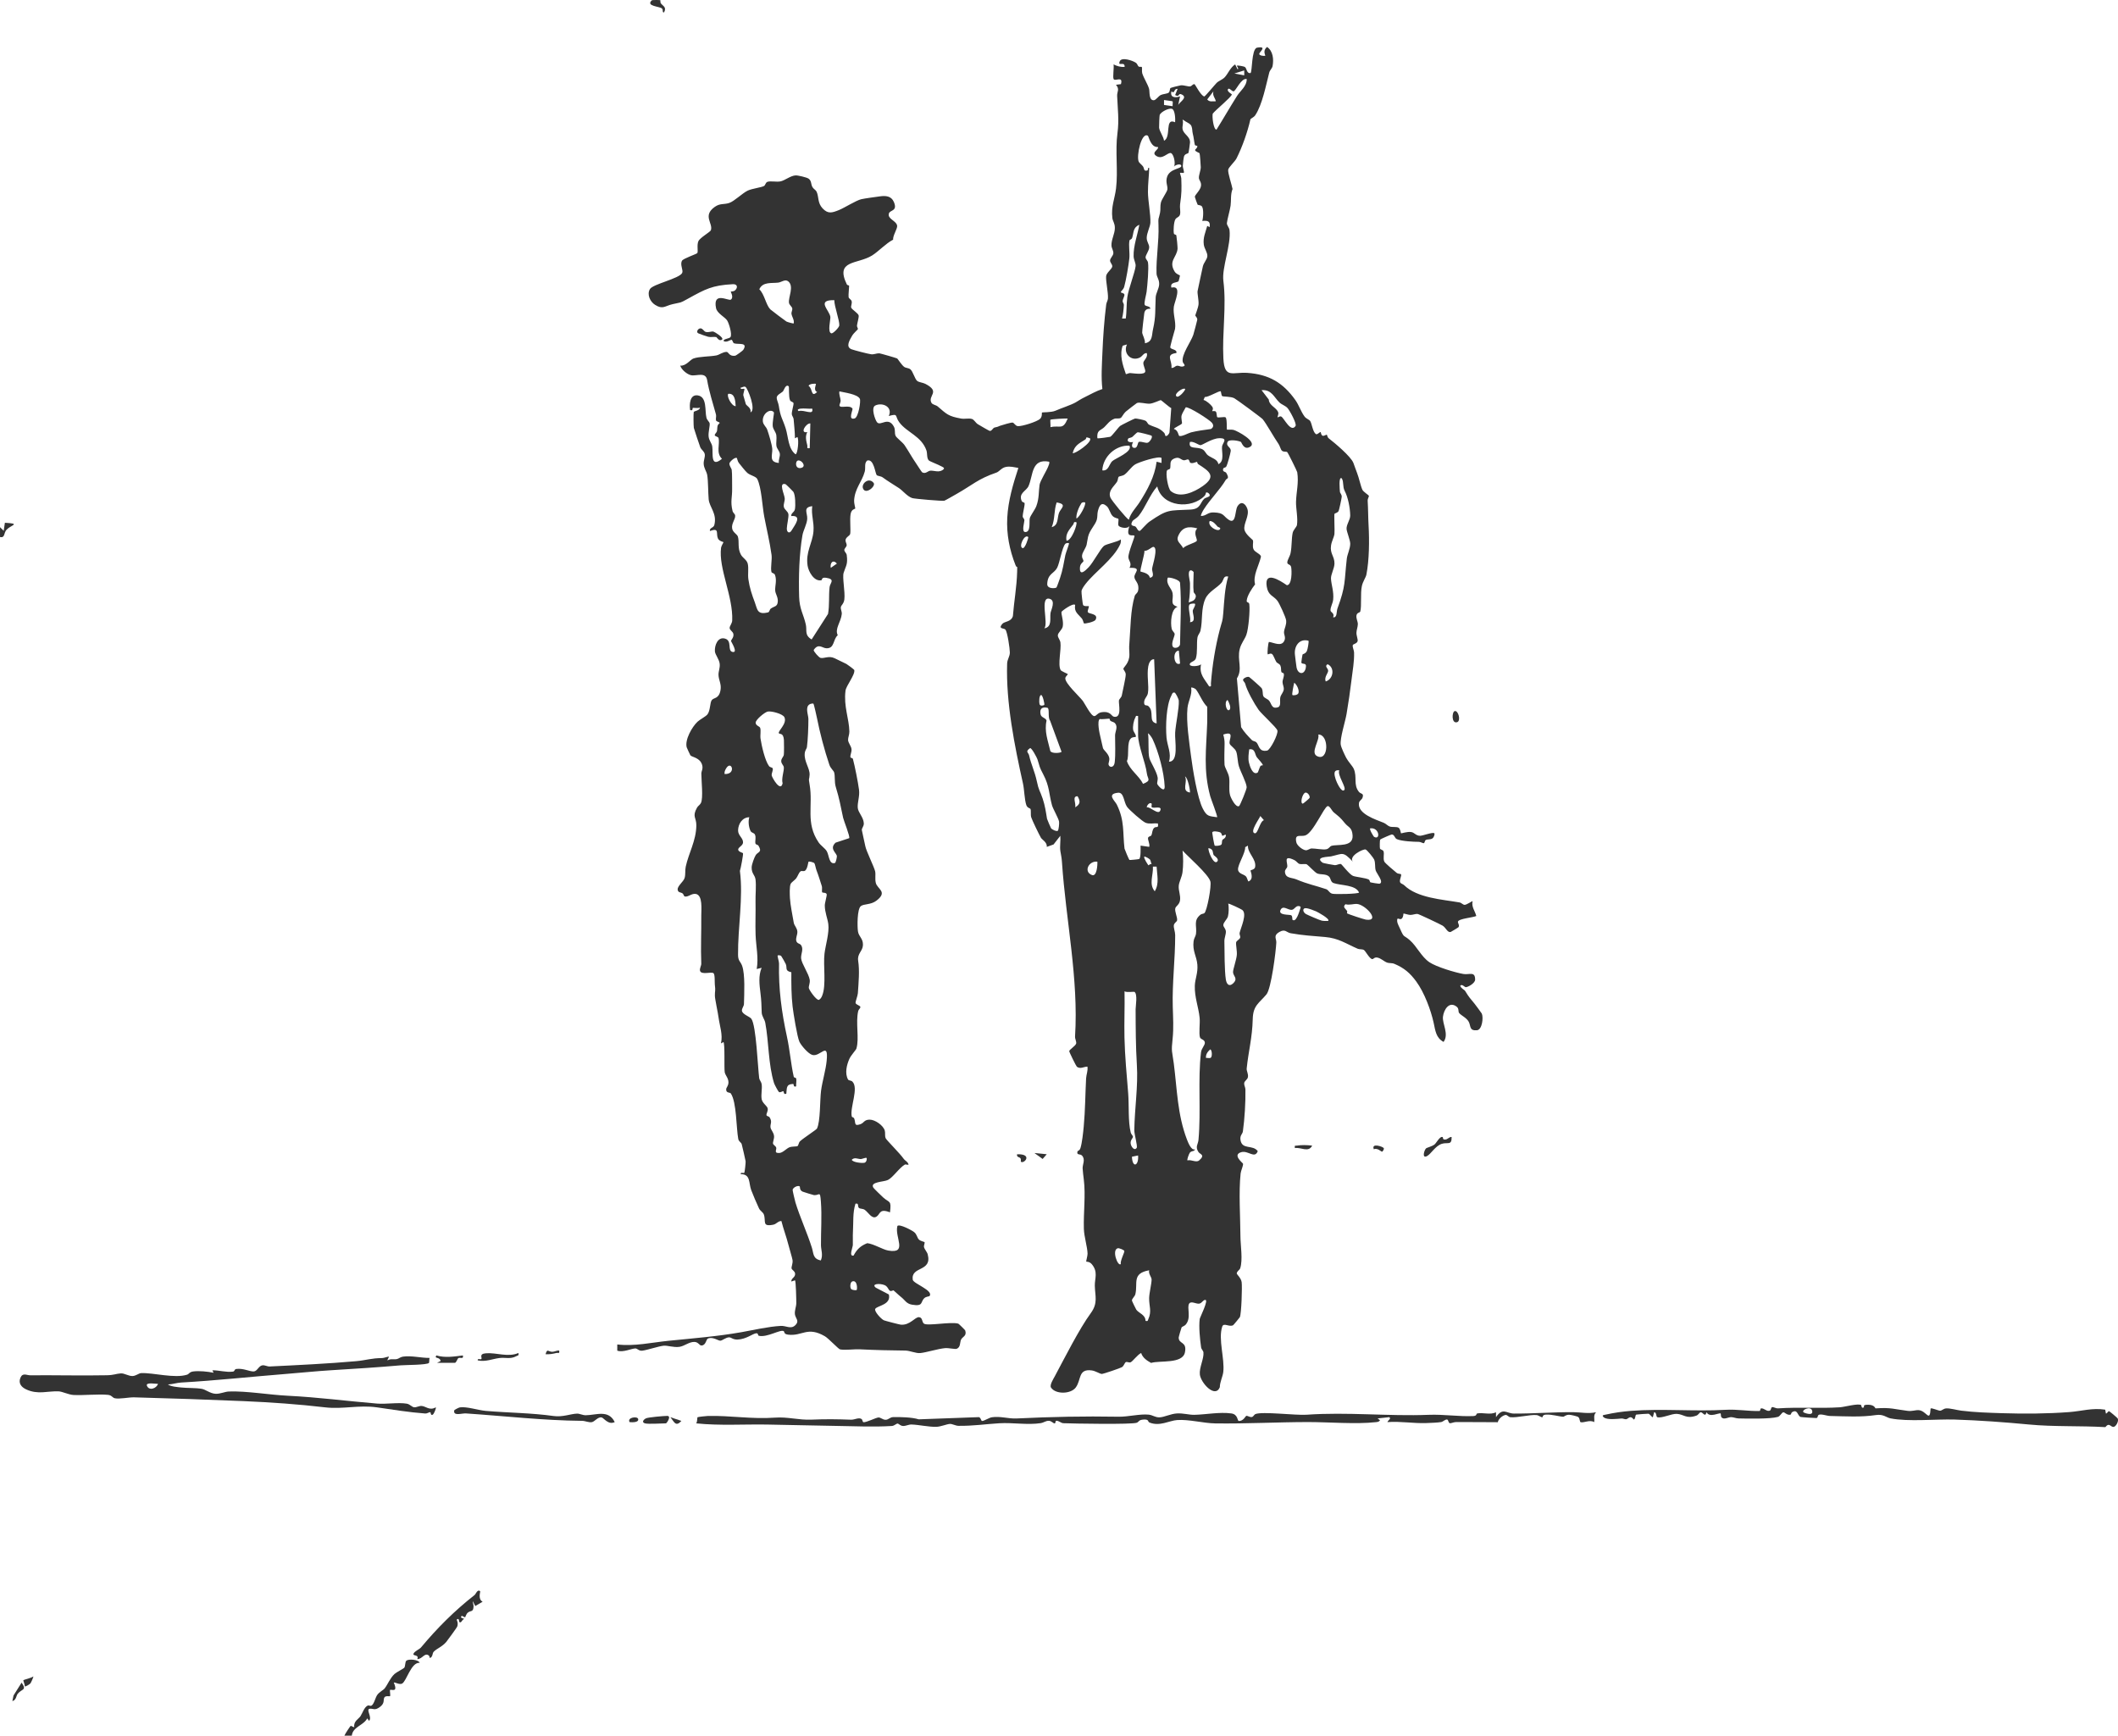 <svg xmlns="http://www.w3.org/2000/svg" id="uuid-9aa78f92-e4c0-4f6d-b9a0-f65306550f24" width="130.555" height="106.982" viewBox="0 0 130.555 106.982"><g id="uuid-96c0f23b-ff0a-4b4f-a460-8de4cae80d8b"><path d="M21.229,106.982c.031-.098.357-.584.387-.604.025-.017.187.103.221.072-.054-.355.266-.494.382-.667.128-.192.232-.562.454-.66.062-.027.151.042.209.016.174-.079.249-.493.368-.663.135-.192.375-.297.464-.411.185-.238.327-.624.601-.883.102-.097.566-.336.602-.384.079-.104.041-.361.134-.44.13-.11.74-.079.819.134-.528-.048-.803,1.115-1.08,1.278-.162.095-.462-.103-.517-.059.285.659-.162.39-.229.455-.029.028.035.342-.002.379-.027.026-.272-.038-.344.074-.099.154.044.338-.259.578-.342.271-.436.094-.652.127-.251.039.173.524-.037.744l-.113-.151c-.23.436-.896.52-.951,1.065h-.457Z" fill="#333"></path><path d="M0,32.492l.228.228.073-.498c1.003.058.395.132.113.417-.198.201-.087.534-.413.462v-.609Z" fill="#333"></path><path d="M77.99,3.426c-.077-.216-.075-.376.114-.531.368.246.417.768.339,1.175-.029.154-.164.244-.206.403-.198.757-.426,1.983-.866,2.635-.089.131-.284.197-.296.253-.174.768-.491,1.677-.854,2.401-.101.201-.499.555-.515.704-.023.216.221.919.268,1.184-.132.334-.076.69-.119,1.018-.038.289-.197.805-.228,1.075-.017.143.141.267.162.449.101.908-.482,2.311-.38,3.116.2,1.572-.081,3.199.001,4.791.066,1.266.566.82,1.475.884,1.327.093,2.198.599,2.963,1.678.218.307.347.727.574,1.024.095.124.28.176.34.269.103.16.156.659.345.799.091.067.256-.155.304-.118.013.01.013.195.124.225.084.023.227-.081.251-.066.016.01.038.163.117.223.359.276,1.366,1.118,1.521,1.516.071.182.132.384.226.619.121.302.216.795.33,1.041.053.114.4.339.4.366,0,.082-.084.188-.077.297.033.534.027,1.015.057,1.543.052.913.041,2.125-.135,3.02-.036.182-.217.414-.28.709-.099.467-.003,1.191-.096,1.562-.021.084-.202.055-.235.243-.033.192.087.373.084.536-.004.187-.08.348-.086.529-.006.174.099.412.073.518-.041.163-.283.173-.3.256-.024.121.077.302.081.444.016.575-.088,1.105-.155,1.669-.082.694-.191,1.424-.309,2.127-.078.465-.414,1.489-.358,1.889.024.173.245.634.337.81.124.235.39.505.465.676.227.518-.042.982.325,1.428.107.13.322.065.213.361-.044.119-.195.169-.217.324-.092.666,1.031,1.013,1.525,1.214.138.056.258.197.376.233.176.053.412-.003.538.07.117.068.138.333.153.344.025.02.394-.121.642-.073.194.037.278.224.533.227.175.002.785-.243.877-.154.048.046-.025.25-.107.311-.132.097-.312.037-.426.11-.059.038-.057.186-.119.191-.059.005-.19-.084-.301-.084-.322,0-1.056-.036-1.351-.164-.152-.066-.14-.285-.317-.29-.039-.001-.695.283-.716.316-.025.039-.03.474-.012.546.02.08.184.074.219.176.062.182-.045.424.051.637.042.093.628.586.759.69.083.066.247.064.261.079.078.086-.129.383-.036.526.041.063.172.091.235.154.8.792,2.358.881,3.414,1.065.122.021.207.144.311.149.127.006.479-.248.495-.225-.076.366.147.589.229.912-.207.099-1.089.162-1.131.349-.018.082.115.226.034.34-.016.023-.451.285-.478.293-.206.058-.286-.253-.502-.388-.132-.082-1.463-.714-1.548-.722-.12-.012-.289.064-.447.062-.109-.001-.402-.099-.417-.084-.012.012.007.211-.111.315-.133.118-.309-.18-.275.183.011.115.131.336.19.47.249.564.199.334.578.665.454.397.713,1.025,1.219,1.368.416.282,1.585.636,2.092.723.366.064.727-.19.724.35-.001.219-.44.464-.576.464-.067,0-.242-.223-.342-.087.041.16.253.238.305.323.272.441.283.416.573.776.061.076.434.577.451.614.11.236.027,1.003-.301,1.029-.486.039-.363-.269-.506-.527-.136-.245-.447-.372-.581-.526-.09-.103.004-.27-.162-.4-.461-.361-.792.185-.844.619-.052.427.39,1.08.037,1.552-.47-.252-.505-.697-.61-1.177-.173-.785-.571-1.859-1.071-2.544-.38-.521-.75-.838-1.346-1.089-.162-.068-.325-.031-.454-.079-.193-.071-.379-.271-.611-.312-.181-.031-.226.11-.311.096-.17-.029-.407-.503-.507-.561-.112-.064-.268-.027-.381-.076-.744-.322-1.174-.651-2.015-.724-.759-.066-1.364-.098-2.125-.234-.251-.045-.326-.286-.693-.075-.389.223-.174.407-.185.65-.026.561-.316,2.849-.608,3.197-.457.546-.824.675-.845,1.52-.028,1.156-.266,1.99-.373,3.047-.015.153.109.327.077.526-.028.171-.216.226-.232.385-.011.116.075.254.077.381.015.776-.048,1.812-.156,2.583-.024.175-.193.238-.148.53.097.626.748.267,1.065.689-.187.496-.586-.06-1.016.063-.576.165.1.666.108.711.02.12-.131.432-.149.604-.124,1.166-.017,2.661-.011,3.876.003.554.155,1.432-.012,1.959-.038.12-.189.162-.216.322-.009.054.268.284.303.536.041.286-.014,1.951-.111,2.162-.014.029-.388.483-.417.498-.252.126-.583-.183-.671.088-.256.785.166,1.982.065,2.804-.034.276-.21.611-.212.929-.29.703-1.176-.27-1.231-.788-.045-.42.261-.977.222-1.358-.011-.108-.128-.192-.145-.314-.071-.499-.148-1.259-.085-1.747.012-.096.565-1.181.345-1.176-.157.003-.198.208-.384.232s-.49-.182-.609-.007c-.167.247.155.872-.22,1.303-.07.081-.219.119-.249.167-.018.028-.179.584-.179.627,0,.419.524.225.385.911-.147.727-1.542.487-2.086.651-.263-.144-.523-.32-.612-.611-.216.093-.523.52-.65.572-.102.042-.22-.054-.301-.006-.073.044-.107.221-.232.305-.087.058-1.169.428-1.248.42-.139-.014-.374-.185-.621-.218-.846-.111-.627.579-.982,1.055-.309.413-1.25.429-1.524,0-.096-.15.144-.525.23-.685.614-1.146,1.515-2.936,2.223-3.901.456-.622.262-1.047.248-1.686-.01-.456.217-.853-.189-1.333-.147-.174-.327-.141-.341-.155-.018-.017.087-.354.083-.493-.01-.412-.214-1.043-.228-1.53-.028-1.018.117-2.07-.004-3.039-.024-.195-.063-.503-.072-.689-.011-.236.193-.554-.046-.793-.117-.118-.345.01-.267-.264.004-.015.127-.022.181-.198.1-.322.167-.969.2-1.324.093-.99.095-2.01.146-2.967.013-.241.124-.473.082-.722-.238.001-.43.169-.652.005-.043-.032-.472-.905-.47-.958.003-.095.392-.325.427-.47.029-.119-.078-.284-.068-.438.224-3.561-.564-7.158-.805-10.719-.024-.355-.056-.411-.1-.702-.045-.294.024-.644-.004-.947l-.415.534-.418.15c.032-.28-.292-.446-.358-.557-.116-.195-.547-1.091-.601-1.264s.005-.422-.051-.522c-.025-.044-.193-.054-.254-.239-.114-.343-.122-.956-.203-1.319-.519-2.323-1.056-4.996-.978-7.399.009-.267.166-.424.167-.683,0-.233-.147-1.262-.274-1.41-.094-.11-.465-.018-.196-.347.141-.172.545-.114.658-.484.07-.903.236-1.803.261-2.706.016-.561.004-.176-.099-.435-.373-.944-.561-1.92-.51-2.912.055-1.064.356-2.075.685-3.081-.271-.043-.497-.118-.781-.059-.256.053-.4.287-.568.345-1.15.394-1.474.762-2.477,1.328-.127.071-.665.384-.735.407-.103.034-1.839-.116-1.978-.161-.312-.102-.581-.458-.825-.619-.372-.245-.619-.381-1.011-.665-.098-.071-.317-.079-.359-.136-.1-.137-.171-1.018-.584-.896-.197.167-.084.441-.152.687-.177.643-.613,1.03-.655,1.784-.009.161.083.464.071.486-.023.043-.236.027-.289.357-.054.335.019.973-.022,1.204-.022.125-.274.199-.288.39-.008.106.076.218.071.308-.006.116-.144.192-.146.3-.001.096.134.191.149.308.076.586-.053.655-.191,1.096-.091.29.101,1.165.044,1.642-.032.264-.192.351-.216.472-.025.126.072.269.057.428-.044.481-.451.919-.247,1.305-.307.262-.183.823-.702.805-.255-.008-.487-.334-.783.107-.007.088.319.459.422.485.215.055.519-.155.882.028.229.116.464.22.715.347.06.03.477.342.484.372.063.291-.502.963-.541,1.277-.121.967.223,1.726.238,2.514.004.195-.089.376-.08.528.01.172.192.371.212.557.02.192-.091.361-.066.5.009.053.135.04.152.104.12.444.317,1.442.376,1.893.056.421-.111.793-.075,1.137.03.28.351.566.371.933.011.198-.131.295-.121.423.005.069.178.792.216.999.052.286.542,1.274.603,1.541.046.204-.02.447.04.71.09.393.764.549.04,1.102-.345.264-.767.188-.959.334-.234.179-.224,1.268-.179,1.561.052.332.323.433.307.843-.015.381-.363.516-.294.97.094.619.026,1.314-.019,1.996-.011.169-.16.523-.14.603.027.11.273.152.293.24.016.073-.11.164-.13.246-.175.725.076,1.69-.113,2.321-.027.091-.333.412-.432.633-.169.376-.291.891-.087,1.27.043.081.188.055.266.129.417.398-.161,1.601-.033,2.153.013.056.121.059.144.112.117.277-.032.518.391.365.227-.082.222-.276.565-.279.334-.002.839.35.934.673.045.154-.011.319.057.475.05.116.879.935,1.101,1.256.089.129.291.204.307.38l-.212-.024c-.355.199-.75.81-1.061.959-.262.126-1.122.106-.895.475.035.056.521.527.609.605.393.35.508.15.416.915-.671-.263-.588.114-.836.267-.282.173-.502-.273-.72-.422-.115-.079-.271-.056-.348-.11-.123-.085.019-.328-.225-.267-.176.56-.12,1.138-.154,1.711-.019.321.003.557-.007.83-.006.16-.26.725.045.655.207-.387.429-.601.844-.764.392.043.959.396,1.292.454,1.231.216.379-.828.566-1.517.137-.135.891.269,1.029.379.183.146.172.336.299.462.096.095.328.136.342.156.036.052-.054.207-.031.305.033.144.189.3.228.446.291,1.103-1.04.711-.923,1.565.034.248,1.326.672,1.028,1.018-.011.012-.201.022-.304.113-.266.234-.039.536-.773.409-.35-.06-.427-.285-.67-.472-.139-.107-.436-.393-.463-.409-.025-.015-.135.07-.216.029-.103-.051-.136-.271-.334-.352-.307-.126-.847-.083-.542.158l.803.418c.153.634-.697.683-.835.881-.1.142.372.648.532.712.09.036.938.257,1.032.267.576.056.882-.483,1.131-.46.229.021.164.287.298.394.211.168,1.671-.133,2.125.006.028.009.412.387.422.415.118.347-.171.39-.253.563-.086.181-.019.469-.271.57-.096.038-.512-.06-.721-.04-.445.042-1.159.269-1.528.304-.26.025-.645-.151-.91-.154-.936-.009-1.858-.029-2.808-.077-.364-.018-.9.065-1.223.004-.1-.019-.71-.68-.938-.811-1.087-.628-1.386.011-2.26-.097-.292-.036-.21-.175-.277-.217-.198-.125-1.023.409-1.532.286-.071-.017-.02-.167-.159-.154-.221.02-.604.365-1.152.387-.282.011-.382-.133-.513-.136-.207-.004-.419.201-.549.206-.134.005-.44-.247-.75-.141-.142.049-.117.415-.405.438-.137.011-.189-.212-.438-.221-.324-.012-.619.257-.924.302-.361.053-.745-.093-.98-.068-.311.033-.985.26-1.303.305-.225.032-.313-.14-.436-.138-.247.004-.76.265-1.117.137v-.381c1.079.123,2.107-.121,3.159-.227,1.496-.15,3.013-.269,4.492-.53.744-.131,1.645-.345,2.433-.388.317-.017.611.216.876-.03.302-.281.019-.433-.01-.687-.027-.242.083-.456.085-.683.002-.173-.022-1.357-.079-1.412l-.227.077c-.015-.217.258-.246.232-.491-.017-.158-.196-.219-.216-.316-.021-.106.092-.317.058-.52-.026-.156-.199-.717-.26-.961-.115-.463-.31-.969-.425-1.44-.203-.007-.307.186-.496.224-.721.146-.441-.206-.585-.625-.049-.144-.229-.222-.302-.382-.147-.32-.356-.796-.477-1.12-.165-.441-.026-.986-.648-.989-.026-.148.172-.033.22-.081.025-.025.092-.624.082-.709-.008-.073-.216-.971-.242-1.058-.033-.11-.182-.157-.212-.32-.127-.671-.097-2.263-.456-2.801-.06-.089-.293-.007-.289-.255.002-.121.144-.211.141-.439-.004-.268-.194-.421-.23-.617-.046-.255.024-1.781-.081-1.86-.007-.005-.141.092-.151.077.125-.529-.079-1.066-.145-1.568-.044-.334-.226-1.156-.23-1.36-.006-.326.051-.257-.003-.69-.018-.146.02-.64-.09-.709-.146-.091-.74.12-.82-.136-.044-.141.079-.312.074-.449-.04-1.021.01-1.955,0-2.96-.004-.362.11-1.272-.35-1.337-.25-.035-.462.207-.666.159-.063-.015-.072-.14-.134-.186-.118-.088-.286-.038-.305-.239-.021-.224.36-.483.429-.718.065-.223.017-.454.068-.693.175-.822.646-1.606.654-2.547.004-.495-.274-.525.043-1.094.058-.105.183-.166.242-.29.147-.308.023-1.382.024-1.801,0-.169.113-.283.053-.521-.118-.469-.632-.496-.727-.608-.018-.021-.222-.47-.229-.496-.124-.467.331-1.264.668-1.579.156-.146.508-.318.612-.453.181-.235.147-.72.265-.877.127-.17.438-.065.538-.607.072-.386-.118-.627-.123-.958-.003-.229.1-.407.074-.672-.028-.283-.282-.562-.296-.773-.025-.361.175-.913.626-.782.462.135.114.766.474.824.339.055-.095-.623-.101-.662-.014-.098.174-.212.142-.437-.024-.17-.229-.234-.232-.383-.002-.121.149-.269.158-.459.063-1.48-.855-3.222-.687-4.484.016-.12.159-.33.148-.345-.012-.017-.266-.058-.342-.231-.135-.308.118-.675-.495-.456-.027-.221.225-.176.275-.375.176-.702-.302-1.088-.349-1.574-.038-.396-.027-1.158-.093-1.514-.041-.218-.206-.406-.216-.688-.007-.211.099-.414.067-.586-.032-.175-.209-.267-.275-.421-.041-.096-.385-1.134-.398-1.196-.022-.111-.029-.893-.006-.979.019-.069.372-.083.385-.275-.09.053-.426.007-.444.02-.032.021.035.202-.164.131-.052-.349-.024-.979.477-.901.578.091.421.949.53,1.378.038.15.175.245.196.34.031.143-.094.554-.063.822.03.258.192.394.225.611.063.406-.137,1.36.598.757-.382-.366-.115-.893-.212-1.279-.022-.088-.213-.097-.231-.169-.018-.075.112-.165.132-.247.028-.112.013-.228.041-.34.021-.086.131-.162.131-.172-.002-.062-.21-.08-.229-.167-.024-.105.029-.249-.002-.36-.198-.714-.427-1.427-.544-2.119-.09-.531-.661-.23-.989-.299-.245-.051-.597-.339-.669-.592.346.043.619-.371.817-.44.366-.127,1.012-.111,1.41-.188.196-.038.384-.214.63-.217.125-.001.153.29.525.237.066-.01.472-.312.502-.36.312-.492-.3-.321-.557-.403-.097-.031-.096-.212-.166-.219-.073-.007-.322.202-.498.066.026-.139.378-.135.439-.243.101-.179-.096-.836-.209-1.014-.133-.21-.621-.438-.686-.76-.214-1.058.774-.426.913-.526.2-.144-.023-.482-.003-.499.012-.01.167.015.266-.076.176-.162.151-.391-.14-.376-1.27.066-1.693.301-2.765.893-.54.298-.364.201-.954.339-.475.111-.597.34-1.072.043-.309-.193-.521-.644-.318-.977.186-.306,1.803-.642,1.984-.989.089-.17-.155-.516-.005-.761.083-.136.902-.408.939-.467.065-.105-.041-.494.068-.733.1-.219.731-.566.769-.676.147-.425-.53-.891.237-1.436.337-.239.558-.132.896-.245.317-.107.801-.599,1.141-.761.262-.124.861-.196,1.007-.286.079-.049.088-.212.204-.253.196-.069.555.023.808-.029.266-.054.619-.354.931-.368.145-.007.683.12.796.198.193.134.137.336.24.521.062.111.206.181.253.279.153.318.049.69.373,1.035.338.36.589.269,1.002.105.349-.139,1.066-.6,1.384-.671.258-.058.821-.129,1.121-.172.374-.054.722-.038.885.34.249.579-.23.487-.302.703-.116.348.456.447.505.762.028.18-.275.613-.248.861-.455.236-.904.733-1.304.979-.897.553-2.291.254-1.547,1.783.024.049.134.056.137.065.013.033-.052.595-.03.714.019.101.156.143.185.243.044.154-.059.308-.024.406.042.12.439.347.46.487.018.118-.084.451-.105.615-.009.071.059.157.059.218,0,.027-.266.25-.357.41-.147.261-.423.683-.041.834.162.064,1.054.293,1.218.31.184.02.321-.067.502-.059.058.003,1.048.289,1.098.317.029.016.281.413.431.519.115.081.264.056.382.151.165.133.272.605.424.718.114.085.351.1.505.18.948.494.134.713.365,1.157.069.132.279.139.383.227.563.479.647.609,1.454.753.213.038.463-.034.661.024.136.04.233.243.363.322.102.062.691.407.732.414.133.021.191-.183.306-.209.313-.071.161-.048.344-.11.129-.044.694-.214.767-.194.107.029.159.203.32.219.245.025,1.2-.276,1.374-.452.146-.148.092-.362.112-.383.03-.03.57.001.835-.116.36-.159.96-.35,1.239-.511.238-.138.28-.184.581-.332.352-.173.695-.371,1.07-.493-.085-.728-.028-1.493.002-2.24.041-.996.11-1.975.233-2.962.017-.136.102-.256.109-.384.02-.38-.141-1.057-.113-1.369.02-.223.376-.447.379-.61.002-.133-.147-.232-.136-.37.009-.123.178-.273.199-.41.026-.174-.105-.315-.113-.5-.014-.371.209-.718.209-1.081,0-.3-.13-.412-.154-.613-.086-.718.147-1.171.227-1.826.132-1.077-.06-2.325.087-3.404.108-.796.016-1.467-.019-2.302-.011-.264.172-.396-.072-.682l.306-.039c.148-.533-.358-.151-.45-.311-.068-.118.034-.714-.006-.906.213.107.441.176.684.152.014-.379-.446.013-.303-.341.113-.281.786-.049.984.081.112.074.114.184.182.24.045.038.172.004.192.026.037.042-.008.27.03.392.091.288.331.657.42.95.05.166-.029.71.283.71.141,0,.283-.248.441-.325.138-.067.411-.071.495-.152.068-.067.058-.234.102-.277.024-.023.581-.163.637-.167.209-.018.465.095.59.065.079-.018.133-.132.245-.139.049-.003.382.707.61.761.056,0,.653-.728.761-.835.131-.131.352-.196.494-.343.211-.218.349-.612.648-.798l.152.304c.106-.033-.07-.203-.038-.227.037-.028.414.041.476.075.138.075.106.425.36.381.111-.103.054-1.423.38-1.561.699-.128.152.271.155.382.003.106.282.138.378.113ZM76.696,4.34l-.607.19.607.114v-.304ZM76.849,4.872c-.34-.081-.666.733-.807.757-.098.017-.259-.226-.334-.148-.134.14.236.322.228.342-.098.225-.973.921-1.182,1.182-.049.179.044.989.231.986.43-.686.835-1.395,1.268-2.079.199-.315.604-.601.596-1.039ZM72.588,5.481c-.263-.027-.147.337-.379.151-.103.382.243.418.531.305l-.114.532c.09-.186.582-.44.248-.63-.287-.163-.116.189-.438.02l.152-.379ZM74.794,5.633l-.379.495c.124.173.337.109.531.114-.05-.222-.219-.347-.152-.608ZM72.278,6.246c-.018-.02-.436-.059-.527-.081v.304s.531.076.531.076c-.012-.078.026-.267-.004-.299ZM72.435,7.535c.019-.178.001-.771-.199-.83-.189-.056-.667.185-.751.376-.016.036-.045.72-.037.789.027.24.274.547.304.806.47-.238.016-1.439.683-1.141ZM73.091,7.496c-.039-.025-.176-.135-.198-.113.073.188-.029.389,0,.564.055.337.474.446.46.839-.003.077-.08.608-.096.636-.029.051-.221.05-.274.22-.027.087-.073.485-.075.594-.002.1.107.368.06.417-.024.025-.203-.021-.228.001-.02.018.073.247.076.342.02.666.027.891-.075,1.598-.028.194.036.428,0,.609-.036.188-.208.177-.291.317-.096.163-.132.705-.088.885.014.058.136.047.149.104.021.092.081.717.075.814-.035.535-.578.752-.183,1.411.101.168.317.223.329.242.01.015-.073.341-.083.356-.072.102-.555.038-.441.396.693-.165.192.861.148,1.175-.064.458.142.919.075,1.37-.049.158-.308,1.082-.295,1.14.033.144.443.107.376.347-.705.092-.243.446-.304.913.144.033.226-.119.35-.132.096-.01.208.064.297.056.326-.029.074-.189.052-.286-.102-.444.509-1.248.649-1.674.031-.093.23-.844.241-.911.026-.151-.114-.223-.116-.287-.001-.036.183-.479.198-.686.019-.259-.086-.679-.058-.817.097-.481.218-1.014.322-1.507.051-.242.268-.435.279-.643.012-.227-.182-.449-.218-.704-.06-.428.102-.758.212-1.158l.149.076c.053-.38-.119-.413-.456-.381.061-.192.103-.782-.039-.914-.075-.07-.216-.055-.249-.092-.017-.019-.17-.454-.17-.479-.003-.125.356-.41.381-.691.021-.234-.114-.319-.129-.458-.02-.183.112-.473.113-.676,0-.092-.051-.827-.075-.863-.025-.037-.276-.102-.276-.202,0-.036.136-.109.143-.228.003-.048-.141-.026-.156-.088-.052-.216-.059-.42-.129-.696-.039-.152-.017-.297-.08-.453-.061-.152-.227-.206-.353-.287ZM70.761,8.372c-.396-.277-.73,1.245-.568,1.597.031.066.185.19.256.279.1.126.024.332.276.257.066-.02-.011-.188.113-.154-.013.5-.081.983-.078,1.486.003.53.174,1.415.15,1.894-.012.245-.222.623-.226.923-.004.259.159.393.153.596-.006.211-.229.469-.223.618.005.106.13.194.149.31.059.358-.037,1.403-.086,1.81-.021.178-.182.713-.111.811.067.093.321.056.349.225-.202.001-.339.059-.379.269-.022.12-.138,1.139-.131,1.206.016.154.195.43.168.657.49-.088.414-.491.501-.868.182-.791.123-1.207.163-1.967.013-.242.198-.527.214-.782.019-.315-.155-.454-.162-.683-.031-.964.157-1.967.121-2.968-.019-.542-.004-.284.096-.777.042-.207-.002-.409.053-.632.052-.213.383-.655.4-.805.027-.228-.131-.444-.014-.787.168-.491.864-.484.87-.65.006-.187-.371-.085-.454.038.124-.192-.018-.816-.198-.843-.211-.031-.52.446-.911.163-.301-.218.222-.391.119-.536-.433.042-.569-.658-.609-.686ZM69.392,19.633c.067-.429.035-.886.096-1.312.077-.537.474-1.539.512-1.924.017-.171-.116-.387-.123-.592-.021-.651.245-1.332.352-1.954-.411.186-.333.486-.443.81-.036.107-.15.102-.163.157-.066.292.028.776-.011,1.118-.048.431-.2,1.333-.315,1.739-.049.173-.184.254-.209.323-.022.06.195.046.221.156.021.085-.107.287-.108.41,0,.09.079.145.074.235-.015.278-.043.564-.111.834h.228ZM48.924,19.937c.048-.218-.106-.402-.136-.588-.019-.116.07-.23.046-.346-.022-.106-.178-.201-.2-.337-.054-.335.333-1.018-.046-1.324-.192-.155-.414.053-.62.078-.405.05-.954-.065-1.164.41.319.305.402.943.673,1.234.043.046.938.72.997.753.068.037.434.137.45.12ZM51.426,18.501c-1.132-.02-.301.611-.242,1.03.022.156-.194.961.063,1.015.109.023.481-.369.488-.489.018-.311-.306-1.167-.309-1.555ZM69.468,21.231l-.264.077c-.206.577-.001,1.184.194,1.746.036.025.176-.064.259-.06.209.011.935.141.939-.11.002-.139-.143-.391-.117-.541.024-.136.303-.338.206-.581-.205-.005-.256.199-.438.283-.546.253-1.037-.285-.779-.815ZM50.294,23.666c-.043-.038-.408-.013-.455.114.276.193.134.75.53.381-.253-.098-.054-.476-.075-.494ZM46.262,25.415c.369-.135-.174-1.484-.307-1.564-.106-.064-.199.04-.302.043-.025.149.191.041.228.075.033.031-.077.287-.062.401.004.028.139.499.154.536.043.109.348.228.289.508ZM48.62,23.818c-.18-.185-.315.26-.35.296-.125.131-.394.216-.394.41,0,.116.105.326.128.481.107.735.234.793.426,1.4.166.526.151,1.254.609,1.596.127.003.227-.911.112-1.063l-.15.076c-.003-.393-.049-.785-.081-1.176-.009-.112-.104-.206-.112-.305-.014-.176.127-.593.105-.684-.02-.081-.17-.079-.215-.178-.093-.202-.049-.822-.079-.853ZM73.044,23.97c-.115-.096-.692.296-.532.456.086.085.236-.063.304-.117.019-.015.288-.289.228-.339ZM78.752,25.72c.021.023.131-.091.226-.044.17.084.592,1.028.881.578.087-.136-.365-.961-.498-1.106-.131-.143-.36-.21-.496-.341-.342-.33-.478-.801-1.103-.76l.446.581c.025.381.485.493.582.793.039.122-.063.274-.038.3ZM51.741,24.122c-.035.198.063.381.076.571.007.104-.084.243-.073.301.038.202.626-.07.802.19.046.069-.309.743.139.606.225-.069.389-1.065.316-1.209-.15-.294-.973-.387-1.259-.458ZM75.25,24.122c-.084-.062-.785.381-.985.345l-.079.186c.161.03.457.288.541.419.093.145-.02.259-.01.267.023.018.178-.041.237.044.052.075.043.299.076.328.068.059.447-.043.517.016.102.086.056.727.083.753.014.014.291-.011.402.017.253.063,1.495.744,1.033,1.037-.392.249-.529-.27-.574-.295-.137-.077-.743-.182-.824.002-.124.281.23.31.195.566-.021.157-.196.811-.276.953-.035.063-.17.069-.186.12-.068.22.138.182.187.265.226.387.027.334-.03.433-.35.602-.963,1.194-1.358,1.823-.042.067-.212.361-.165.405.352-.016.392-.236.786-.221.649.025.553.209.922.454.464.307.371-.575.54-.837.229-.356.486-.164.602.152.157.43-.262.938-.173,1.308.07.287.511.602.521.643.038.165-.052.353.038.554.081.183.436.281.458.449-.122.55-.513,1.161-.364,1.712-.191.241-.494.699-.517,1.007-.011.142.14.058.161.214.05.385-.05,1.522-.181,1.885-.106.296-.318.509-.411.882-.169.68.199,1.226-.173,1.807l.26,3.006c.177.294.421.546.657.79.076.078.217.077.279.138.183.18.145.612.665.516.195-.036.7-1.024.635-1.241-.057-.193-.977-1.016-1.162-1.277-.267-.376-.722-1.196-.824-1.61-.02-.081-.146-.168-.13-.244.018-.089.267-.217.377-.162.046.023.742.639.767.684.105.189.038.352.109.5.05.105.255.162.345.264.17.192.149.549.559.411.205-.069.091-.43.141-.621.043-.165.197-.309.211-.48.014-.166-.077-.303-.076-.45.001-.168.117-.345.077-.518-.012-.053-.125-.042-.148-.109-.036-.105.002-.245-.06-.385-.053-.12-.2-.147-.25-.225-.088-.136-.169-.404-.261-.485-.096-.084-.248.038-.27.01-.038-.049.02-.72.077-.761.297.037.772.317.949-.078.1-.224-.041-.362-.021-.55.026-.236.158-.408.131-.694-.018-.191-.419-1.059-.54-1.216-.245-.317-.564-.311-.656-.866-.166-1.008.788-.403,1.238-.092.322.001.309-.884.267-1.11-.038-.205-.246-.135-.239-.301.007-.157.161-.363.202-.568.084-.417.053-.879.128-1.242.039-.189.247-.372.265-.485.069-.431-.067-1.03-.057-1.431.015-.607.178-1.166.075-1.826-.011-.069-.566-1.201-.621-1.243-.06-.047-.218.012-.328-.09-.073-.068-.124-.295-.202-.407-.273-.391-.76-1.268-.98-1.531-.071-.084-1.611-1.22-1.751-1.292-.225-.115-.669-.085-.744-.131-.054-.033-.069-.279-.088-.293ZM45.348,25.035c-.021-.313-.041-.808-.456-.76-.123.128.206.769.456.76ZM71.829,26.861c.099.07.247-.123.26-.22l.107-1.486c-.126-.055-.605-.486-.645-.493-.035-.006-.459.205-.676.22-.251.017-.635-.113-.795-.04-.04.018-.608.463-.69.532-.121.102-.239.347-.302.383-.123.071-.287.01-.401.055-.299.117-.425.332-.621.52-.19.182-.402.178-.426.488-.004.051-.004.184.004.192.027.029.749-.075.787-.088.111-.037.481-.565.62-.674.066-.051.865-.449.916-.454.088-.009.542.089.628.131.124.06.138.2.23.245.377.186.598.16.93.5.06.062.067.182.076.188ZM54.784,25.643c.264-.562-.389-.866-.837-.646-.266.131-.011.874.113,1.028.216.267.678-.374,1.033.261.119.213.029.388.111.574.056.128.431.397.557.584.247.365.461.764.707,1.117.069.099.341.53.369.547.206.132.357-.08.505-.096.225-.024.572.16.829-.097.072-.082-.084-.137-.138-.168-.164-.096-.715-.305-.777-.364-.142-.134-.087-.435-.148-.613-.307-.895-1.21-1.106-1.679-1.745-.29-.396-.03-.552-.645-.383ZM74.694,26.047c-.159-.186-1.393-.977-1.603-.942-.072.141-.233.38-.261.519-.033.17.05.434.025.48-.048.086-.496.261-.494.339.24.047.288.389.311.41.112.106.584-.161.735-.2.391-.1.834-.154,1.235-.21.169-.104.179-.246.052-.395ZM50.066,25.188c-.232.019-.5-.029-.725,0-.111.014-.237.059-.112.152.324-.114.947.299.837-.151ZM47.705,25.419c-.203-.278-.734.07-.682.56.022.208.205.325.267.499.101.281.292.915.313,1.193.027.354-.236.817.408.863-.035-.186.078-.383.06-.554-.018-.178-.179-.316-.208-.478-.038-.214.025-.457-.009-.676-.031-.2-.186-.339-.219-.541-.038-.237.095-.832.069-.867ZM65.816,25.797c-.149-.012-1.027.037-1.066.075-.023.022.016.364.001.457.6-.138.755.212,1.064-.532ZM49.913,27.622l.037-1.522c-.254-.035-.684.633-.188.533-.139.256-.069.54-.002.803.032.127-.077.222.153.185ZM70.99,26.862c-.025-.037-.815-.232-.858-.219-.085.025-.236.208-.333.286-.064.051-.233.072-.246.093-.139.212.101.263.296.221-.103.167-.119.385.116.363.164-.015.163-.35.235-.369.175-.047.419.102.56.045.108-.043.301-.315.23-.419ZM67.185,27.015c-.007-.009-.202-.065-.212-.062-.009.003-.022.104-.071.135-.384.244-.663.359-.781.838.11.085,1.245-.682,1.064-.911ZM75.1,28.611c.404-.175.187-.803.23-1.099.03-.208.407-.522-.189-.501-.443.016-1.035.434-1.144.429-.113-.006-.447-.262-.648-.198-.124.499.447.256.79.465.148.09.19.259.324.36.228.174.593.235.637.544ZM69.62,27.47c-.846-.047-1.631.67-1.673,1.522.386.061.427-.397.612-.567.192-.176,1.271-.575,1.061-.955ZM45.422,28.232c-.121-.083-.465.25-.462.339.006.177.13.285.145.4.032.234.018.86.024,1.132.012.56-.121.795.028,1.402.024.098.148.179.158.263.031.243-.249.494-.182.821.048.234.308.339.352.49.097.33-.038.696.185,1.108.113.209.366.317.423.566.064.284-.008.636.037.952.075.524.22.954.399,1.427.155.408.128.787.82.612.081-.021.09-.178.163-.231.215-.155.399-.106.43-.416.029-.29-.143-.476-.158-.695-.02-.286.115-.622-.015-.97-.042-.111-.196-.1-.216-.178-.067-.256.047-.755.006-1.054-.115-.823-.297-1.547-.452-2.363-.119-.628-.165-1.78-.428-2.311-.081-.165-.431-.221-.612-.377-.127-.109-.399-.461-.525-.617-.076-.094-.106-.291-.119-.3ZM71.599,28.231c-.149-.156-1.403.256-1.624.392-.246.152-.43.463-.662.632-.117.085-.32.093-.36.134-.044.044-.039.218-.103.314-.205.303-.558.548-.407.959.067.181.999,1.309,1.14,1.373.113-.429.443-.733.665-1.084.491-.774.931-1.581,1.047-2.492l.303.076v-.304ZM73.363,28.519c-.04-.025-.043-.181-.133-.201-.065-.014-.174.071-.281.048-.189-.041-.256-.246-.589-.095-.298.134-.181.393-.229.59-.02.081-.154.076-.189.129-.108.164.046,1.135.234,1.286.569.46,1.432.056,1.956-.31.873-.609.42-.915-.274-1.357-.054-.034-.058-.134-.066-.137-.052-.02-.287.137-.431.046ZM49.193,28.383c-.192.036-.191.576.218.45.3-.093.004-.491-.218-.45ZM64.675,28.459c-1.112-.218-.983.837-1.275,1.501-.137.312-.631.427-.423.917.039.092.176.086.181.141.015.157-.116.592-.118.828,0,.053.101.13.105.222.004.105-.19.716.047.726.366.016.233-.647.285-.855.039-.159.318-.518.402-.739.183-.484.139-.908.201-1.318.037-.246.439-.87.536-1.14.034-.095.083-.174.06-.282ZM82.888,30.258c-.142-.273-.041-.542-.18-.773-.213-.154-.12.718-.113.836.004.074.109.144.11.294,0,.079-.164.846-.195.891-.079.115-.232.132-.25.162-.034.052.021,1.055-.004,1.246-.028.208-.167.433-.209.703-.079.517.217.665.211,1.12-.004.3-.227.667-.215.929.018.378.184.791.136,1.282-.025.26-.177.466-.165.683.006.114.269.16.161.416.261.048.199-.357.265-.535.523-1.42.415-1.629.578-3.074.03-.269.213-.623.212-.924,0-.217-.213-.724-.226-.908-.02-.269.231-.563.225-.839-.011-.489-.137-1.118-.341-1.509ZM48.899,30.309c-.028-.04-.45-.46-.482-.468-.448-.118-.06.625-.046.885.01.175-.084.332-.057.507.028.183.264.281.285.469.021.184-.092.641-.099.867-.008.247.162.345.291.131.206-.341.687-.944-.019-.893-.013-.197.189-.219.227-.42.043-.231.032-.888-.1-1.078ZM74.339,30.362c-.008.006-.016.124-.076.188-.81.858-2.627.713-2.931-.568-.454.498-.734,1.314-1.147,1.82-.11.134-.339.252-.374.31-.207.347.102.279.182.347.103.087.137.291.273.262.039-.009.406-.445.579-.563,1.153-.792,1.195-.68,2.523-.748.654-.033.585-.399.858-.665.084-.082.318-.106.34-.193.03-.115-.159-.24-.227-.189ZM64.828,32.492c.431-.117.328-.549.45-.881.102-.278.548-.531-.145-.641-.176.505-.096,1.033-.304,1.522ZM66.881,30.97c-.023-.023-.178-.026-.228.052-.148.23-.333.662-.303.937.189-.06.63-.891.531-.989ZM68.925,31.969c-.012-.014-.211-.034-.337-.157-.167-.162-.202-.472-.372-.617-.323-.276-.448-.049-.541.301-.047.177-.016.363-.068.541-.093.322-.455.656-.54,1.058-.122.58-.014.401-.294.923-.183.34.022.458.012.565-.007.074-.197.14-.215.379-.041.573.316.231.537,0,.285-.298.714-1.123.935-1.31.147-.125.835-.247,1.045-.4.009.107.006.201-.04.302-.416.911-1.55,1.688-2.13,2.436-.087.113-.23.304-.252.44-.013.08.071.825.096.861.077.111.328.052.349.071.046.043-.114.3-.046.383.084.102.662.083.468.454-.07.134-.665.263-.72.223-.016-.012-.055-.211-.123-.296-.223-.274-.496-.402-.416-.841-.136-.14-.835.382-.842.43-.024.164.14.573.078.898-.04.211-.29.368-.303.542-.011.146.133.265.159.447.063.433-.175,1.363.013,1.699.039.071.425.226.439.246.026.037-.147.14-.151.263-.009.315.837,1.083,1.064,1.372.139.177.513.955.722.956.125,0,.204-.203.453-.238.578-.08.585.246.762.278.508.092.276-.789.304-.999.012-.093.154-.185.178-.319.053-.293.244-1.08.242-1.289-.002-.179-.156-.276-.143-.359.014-.087.373-.353.369-.858-.003-.364-.033-.333.001-.754.076-.933.06-1.971.327-2.868.035-.117.175-.166.208-.325.098-.477-.217-.594-.229-.843-.013-.273.503-.591-.302-.564.17-.281-.056-.44-.067-.642-.016-.323.422-1.288.371-1.336-.102-.096-.562.183-.306-.609-.113.217-.602.104-.671-.012-.063-.105.037-.365-.024-.435ZM50.066,31.199c-.593.073-.285.417-.308.788-.021.324-.245.71-.295,1.005-.202,1.17-.24,2.573-.204,3.787.022.762.258,1.052.41,1.704.088.378-.097.656.36.932l1.011-1.574c.1-.532.035-1.134.096-1.654.03-.257.371-.482-.203-.572-.325-.051-.241.138-.307.151-.445.091-.788-.531-.845-.895-.133-.851.298-1.374.361-2.114.05-.587-.15-1.015-.075-1.558ZM75.055,32.462c-.126-.144-.273-.344-.488-.35-.156.308.444.663.608.532.14-.112-.098-.157-.12-.181ZM66.348,32.188c-.197-.046-.133.059-.196.144-.235.316-.493.566-.412.997.31.014.69-1.034.608-1.141ZM73.805,32.569c-.535-.148-.938-.09-1.176.459-.153.353.149.454.302.758.157-.191.775-.326.842-.456.047-.091-.251-.502.032-.761ZM63.381,33.101c-.235-.218-.621.627-.341.684.153.031.369-.658.341-.684ZM65.892,33.482c-.035-.026-.18-.018-.234.047-.199.242-.337,1.166-.495,1.469-.187.359-.585.356-.611.994-.013.321.501.28.57.22.023-.02.188-.494.218-.58.17-.497.23-.928.329-1.421.026-.131.253-.706.222-.728ZM70.305,35.23c.025.027.518.069.572.381.338-.051.119-.378.139-.56.023-.209.393-1.284.087-1.343-.092-.018-.372.279-.559.239.025.192-.298,1.219-.239,1.283ZM51.208,35.002l.38-.265c-.244-.274-.434-.044-.38.265ZM73.577,36.486c-.043-.353,0-.843,0-1.217,0-.028-.115-.13-.189-.114-.219.047-.039.607-.036.795.007.402-.012.788-.079,1.183.16-.071.318-.078.403-.249.115-.232-.088-.308-.099-.398ZM75.708,35.536c-.316-.069-.267.215-.414.384-.275.318-.801.552-.994.984-.285.637-.152,1.303-.304,1.979-.03.134-.158.247-.186.423-.057.362.016.91-.095,1.274-.054.177-.31.21-.365.32-.12.239.611.17.684.037-.125.631.2.89.496,1.369.174.032.104-.076.112-.189.086-1.113.268-2.245.552-3.33.136-.519.164-.44.21-1.008.061-.748.087-1.522.304-2.244ZM72.295,39.861c.094.148.455.052.444-.181.017-1.252.096-2.478.002-3.726.02-.234-.706-.398-.761-.342-.134.409.251.646.3.955.066.416-.194.686.308.833-.41.128-.445,1-.365,1.353.03.133.176.242.184.32.013.138-.245.578-.112.787ZM64.371,38.73c.498-.085.333-.611.384-.947.028-.182.338-.761-.052-.874-.644-.186-.052,1.538-.332,1.82ZM73.653,37.21c-.021-.019-.251-.006-.308.033-.181.124.097.859.005,1.108.417-.022.152-.5.173-.713.009-.089.206-.356.13-.427ZM80.654,39.492c-.573-.154-.896.353-.833.868.03.241.062.53.096.755.066.44.466.517.568.072.093-.408-.234-.185-.269-.358-.005-.024.061-.463.073-.484.025-.043.184-.04.27-.224.044-.093.134-.589.095-.628ZM72.664,40.101c-.436.03-.303.995.077.798l-.077-.798ZM71.142,40.634c-.224-.017-.33.254-.362.436-.1.562.055,1.197-.022,1.653-.039.234-.253.342-.232.612.016.202.162.103.257.185.407.354-.037.967.512,1.07l-.152-3.956ZM81.719,42.003c.477-.148.575-.858.113-1.063-.217.141.046.242.036.417-.008.14-.261.396-.149.647ZM79.665,42.839c.034.035.329.018.374-.124.058-.185-.104-.519-.261-.636-.033.12-.159.714-.113.76ZM73.707,42.483c-.039-.047-.249-.136-.282-.099.071.447-.185.826-.228,1.256-.087.866.109,2.108.22,2.974.099.771.39,2.586.726,3.23.249.477.357.456.879.528.046-.05-.372-1.108-.421-1.29-.441-1.629-.243-2.909-.188-4.531.011-.328-.001-.658,0-.987-.294-.277-.488-.82-.705-1.082ZM72.056,46.948c.622.005.349-1.283.381-1.787.034-.54.252-1.513.224-1.975-.006-.1-.188-.48-.264-.498-.138-.02-.147.101-.193.186-.322.602-.36,1.898-.299,2.589.044.502.316.978.151,1.485ZM64.371,43.448c.032-.042-.099-.604-.19-.607-.135-.004-.137.443-.104.559.047.163.28.066.294.048ZM75.783,43.753c.135-.125-.035-.468-.113-.608-.239.1-.065.772.113.608ZM50.141,43.372c-.028-.024-.173.004-.23.036-.303.17-.082.656-.081.907.002.46-.032,1.316-.092,1.746-.012.087-.117.177-.135.388-.04.493.319.912.302,1.302-.015.361-.082.138,0,.613.224,1.282-.264,2.354.552,3.556.14.207.4.361.51.555.143.25.131.83.5.717.051-.015.126-.351.119-.422-.02-.2-.485-.459-.079-.831l.837-.276c.07-.082-.332-1.069-.373-1.257-.167-.769-.218-1.133-.454-1.905-.092-.301-.031-.652-.099-.89-.031-.109-.222-.254-.294-.467-.313-.93-.584-1.971-.766-2.887-.024-.121-.185-.855-.22-.885ZM65.435,46.339l-.706-1.918c-.16-.194-.012-.761-.169-.795-.313-.068-.487.046-.421.393.043.228.316.211.371.397-.148.662.085,1.232.233,1.874.087.175.636.127.69.05ZM48.012,45.197c-.09-.124.522-.585.341-.986-.096-.212-.808-.398-1.029-.352-.191.04-.741.498-.744.681-.003.192.244.221.278.326.057.177-.01.453.022.665.066.441.272,1.349.522,1.688.056.076.199.092.217.123.07.116-.079.315-.049.464.027.134.55,1.051.67.474-.087-.289.099-.764.075-.986-.013-.126-.159-.215-.16-.383,0-.162.136-.252.16-.387.017-.095.014-.788.006-.91-.032-.469-.252-.337-.31-.416ZM70.153,44.133c-.175-.031-.121.011-.17.097-.109.195-.173.554-.131.774.02.104.223.342.149.421-.01.01-.177-.004-.271.07-.307.244-.104,1.058-.266,1.417.174.548.749.903.995,1.404.539-.219.278-.287.233-.653-.082-.661-.539-1.713-.539-2.352v-1.179ZM68.389,44.298c-.027-.012-.481.054-.598.019-.184.129-.013.906.04,1.111.047.181.133.612.158.687.043.13.335.332.385.603.032.171-.064.316-.041.411.048.199.341.205.378-.138.06-.557.021-1.118.023-1.666,0-.223.188-.509.009-.731-.083-.104-.197-.097-.286-.157-.052-.035-.054-.133-.068-.139ZM70.763,45.199c.067.389-.01,1.216.09,1.544.073.24.445.814.505,1.177.025.149-.051.322-.022.403.037.104.473.591.455.148-.034-.848-.377-2.138-.744-2.911-.042-.088-.189-.319-.285-.361ZM76.384,49.679c.053-.034.471-1.033.462-1.161-.02-.295-.373-.943-.477-1.28-.089-.286-.078-.65-.164-.901-.075-.219-.377-.37-.41-.506-.06-.247.35-.807-.392-.554.054.193.085.365.081.569-.008.46-.025.853-.003,1.29.009.17.242.504.283.784.052.359-.035.733.056,1.086.044.173.36.808.565.674ZM81.262,45.274c.101.354-.511,1.115-.077,1.332.727.365.757-1.345.077-1.332ZM65.204,51.207c.054-.037.096-.458.078-.564-.036-.207-.376-.788-.437-1.011-.192-.706-.147-1.159-.536-1.899-.268-.511-.19-.408-.361-.933-.031-.096-.352-.711-.452-.688-.321.225-.105.258-.063.442.13.574.354,1.016.473,1.582.128.611.194.585.363,1.083.148.438.204.845.27,1.248.005.032.229.562.251.588.07.084.332.207.414.152ZM77.836,47.173c.042-.067-.304-.411-.367-.502-.131-.186-.088-.544-.466-.484-.034.259-.078.552-.019.811.053.231.236.809.539.622.026-.016.113-.304.164-.391.039-.067.146-.05.15-.057ZM44.664,47.709c.758.031.413-.905.086-.332-.061.107-.105.204-.086.332ZM82.555,47.481c-.396-.054-.308.287-.22.564.043.137.346.833.525.654.155-.155-.448-.933-.304-1.218ZM73.348,48.85c.034-.04-.122-.938-.303-.989.184.352-.25.897.303.989ZM71.371,50.753c-.246-.023-.52.055-.758-.041-.201-.081-1.01-.791-1.145-.986-.206-.297-.181-.899-.55-.863-.731.072-.191.497-.077.729.496,1.007.356,1.73.475,2.714.005.038.271.676.302.698.025.017.574-.041.6-.056.113-.068.087-.67.088-.826l.532.076c.059-.166-.106-.441-.069-.562.026-.086.175-.096.2-.144.062-.119.048-.346.17-.462.126-.121.297.063.233-.277ZM80.471,48.854c-.193.033-.354.687-.161.68.027-.001.406-.325.414-.351.042-.137-.128-.35-.253-.329ZM66.423,49.079c-.363-.007-.076.437-.15.684.336-.201.325-.379.15-.684ZM70.99,49.536c-.111-.113-.293.084-.305.227.218-.058.713.506.837.191s-.41-.097-.526-.2c-.036-.032.011-.199-.006-.217ZM81.834,49.688c-.222.048-.896,1.67-1.387,1.81-.297.085-.658-.134-.541.417.045.211.38.465.57.491.135.018.253-.107.376-.109.222-.003.688.092.9.05.176-.035.212-.177.322-.211.369-.111,1.348.096,1.301-.641-.032-.504-.258-.49-.471-.752-.32-.394-.344-.38-.694-.675-.117-.099-.247-.41-.377-.382ZM77.687,50.296c-.042.144-.682.994-.343,1.065.2.042.305-.728.564-.808l-.222-.256ZM46.185,50.373c-.427.006-.679.408-.689.802-.009.333.321.472.305.761-.011.198-.328.298-.297.445.025.128.275.178.294.206.032.045-.134.93-.189,1.094.212,1.646-.13,3.485-.115,5.175.003.385.147.391.25.67.194.527.13,1.741.114,2.363-.003.125-.128.263-.126.394.004.236.479.368.583.513.299.42.393,2.968.483,3.664.015.114.129.21.153.38.039.279-.052.635,0,.913.044.241.33.413.366.554.044.171-.087.319-.071.428.009.063.15.071.188.129.191.291.03.413.061.626.024.166.204.306.219.55.01.159-.083.36-.065.447.019.09.167.145.198.254.036.125-.168.353.199.325.225-.017.425-.281.637-.359.118-.043.45-.037.475-.061.073-.07.069-.216.154-.299.179-.175,1.009-.714,1.044-.782.22-.429.179-1.767.254-2.333.081-.607.292-1.275.347-1.858.116-1.232-.396-.202-.891-.352-.25-.076-.682-.579-.79-.812-.139-.3-.373-1.765-.42-2.167-.079-.681-.081-1.429-.077-2.116-.423-.09-.239-.261-.344-.506-.039-.09-.21-.382-.269-.476-.055-.086-.212-.068-.228-.053-.033.031.085.375.082.494-.035,1.562.156,2.987.49,4.525.181.832.235,1.642.418,2.461.013.057.136.047.149.104.034.142-.016.329.001.48-.19.088-.138-.146-.184-.145-.444.016-.386.242-.425.602-.197.085-.13-.155-.195-.154-.074.002-.166.104-.262.047-.041-.025-.274-.46-.299-.543-.36-1.171-.317-2.523-.541-3.72-.039-.209-.21-.409-.219-.619-.021-.515-.013-.685-.078-1.215-.064-.524-.134-1.064.072-1.556l-.303.076c.124-.704-.043-1.397-.069-2.1-.025-.669.011-1.383-.004-2.043-.01-.424.05-.983,0-1.376-.037-.291-.251-.357-.238-.758.006-.179.159-.596.25-.744.128-.207.424-.165.168-.583-.036-.059-.167-.061-.185-.132-.04-.16.056-.374-.035-.558-.052-.105-.208-.098-.264-.21-.116-.233-.158-.602-.08-.852ZM84.696,51.579c.416.234.335-.6-.237-.521-.064.063.212.507.237.521ZM75.338,51.508c-.031-.024-.013-.154-.138-.208-.076-.033-.466-.118-.478.022-.003.04.122.769.152.797.036.034.355.021.419-.071.044-.065.011-.201.06-.282.027-.045.157-.068.201-.215.068-.228-.162,0-.216-.042ZM76.925,52.122l-.171.095c.016.375-.468,1.082-.44,1.386.024.264.36.273.495.424.065.072.115.319.154.302.362-.155.1-.646.121-.676.021-.03.251-.049.281-.206.095-.493-.473-.861-.44-1.324ZM74.816,52.711c-.086-.145.016-.375-.325-.436-.037.187.322,1.044.531.837.172-.17-.193-.378-.206-.4ZM84.473,54.386c.024.014.522.092.549.086.327-.067-.179-.647-.225-.826-.06-.231-.004-.441-.093-.668-.037-.094-.437-.595-.529-.618-.161-.041-1.061.414-.784.751-.627-.656-.595-.491-1.35-.324-.14.031-1.039.021-.505.393.032.022.668.142.75.147.11.007.252-.092.369-.071.051.009.507.625.738.728.165.073.822.128.991.236.046.029.052.143.089.165ZM74.239,56.285c.163-.142.451-1.686.368-1.96-.136-.451-1.349-1.497-1.714-1.899.051.39.049.935-.002,1.331-.039.305-.21.59-.232.838-.027.31.126.586.077.908-.041.263-.254.346-.289.479-.052.196.141.562.11.748-.015.089-.178.145-.201.304-.022.153.082.395.083.601.003,1.476-.19,2.968-.149,4.417.018.631.061,1.332-.01,1.974-.093.837-.029.734.074,1.532.205,1.598.223,3.138.807,4.672.077.201.275.699.492.611-.014.143-.201.074-.308.205-.052.063-.192.438-.148.478.244-.066.536.158.72,0,.397-.341.049-.379-.039-.51-.223-.337-.028-.472-.003-.752.163-1.781-.047-3.725.156-5.398.032-.263.252-.435.236-.605-.018-.194-.252-.181-.299-.318-.079-.233.01-.875-.021-1.196-.065-.667-.319-1.27-.298-1.983.013-.427.2-.782.157-1.301-.043-.525-.309-.829-.233-1.445.023-.188.132-.31.15-.458.06-.497-.174-.811.272-1.177.07-.057.193-.054.242-.097ZM70.889,52.984c-.038-.048-.313-.221-.355-.177-.057.06.236.53.266.531.011,0,.09-.112.191-.075-.053-.079-.052-.215-.102-.279ZM80.561,53.282c-.103-.059-.313.01-.463-.033-.101-.029-.186-.173-.302-.23-.748-.367-.4.181-.451.416-.02.092-.155.159-.139.318.039.396.415.328.702.45.707.299,1.168.376,1.833.601.16.054.194.246.399.286.197.038,1.57.014,1.634-.076-.211-.486-1.121-.424-1.581-.586-.181-.072-.157-.296-.278-.406-.191-.174-.524-.098-.726-.187-.14-.062-.55-.508-.627-.551ZM50.2,53.207c-.049-.058-.326-.126-.361-.095-.021.019-.054.4-.193.536-.101.099-.217-.004-.306.064-.101.077-.168.304-.263.427-.087.113-.295.242-.341.344-.076.167-.055.668-.043.877.024.424.16,1.077.235,1.515.03.174.208.324.222.546.013.202-.119.396-.063.584.046.153.211.155.271.227.215.257-.006.561.024.846.034.324.469.939.529,1.307.033.205-.073.389-.053.516s.46.757.617.73c.106-.057.16-.151.204-.258.267-.652.055-1.859.144-2.595.061-.508.307-1.296.234-1.828-.046-.338-.213-.717-.216-1.137-.001-.159.136-.605.118-.69-.026-.12-.244-.084-.275-.12-.041-.047.011-.27-.028-.39-.11-.339-.194-.629-.326-.969-.045-.115-.09-.388-.132-.439ZM67.642,53.112c-.53-.069-.873.623-.329.825.298.11.344-.631.329-.825ZM71.294,53.415h-.228c.035.513-.266,1.076.114,1.521.29-.473.139-1.014.114-1.521ZM75.708,55.699c.05.197.034.584-.016.782-.048.191-.293.374-.286.549.005.109.145.207.157.379.012.18-.094.393-.091.609.009.621.004,1.81.089,2.354.044.284.203.479.454.236.318-.308-.005-.443-.01-.686-.004-.175.21-.763.234-1.067.019-.242-.066-.62-.044-.764.018-.116.226-.18.254-.31.016-.072-.059-.187-.039-.276.074-.328.48-1.174.164-1.418-.078-.06-.829-.417-.867-.388ZM83.031,56.293c.041.046,1.048.375,1.166.392.932.13-.029-.934-.558-.968-.205-.013-.455.086-.704.018-.205.183.028.287.103.423.022.04-.021.12-.007.136ZM79.665,56.688c.223.2.416-.472.469-.636.026-.081.091-.17-.053-.201-.211-.045-.278.211-.457.23-.226.023-.536-.304-.687-.002-.181.361.567.276.657.338.086.059.058.26.071.271ZM81.87,56.763c.141-.121-.661-.552-.743-.588-.137-.061-.432-.169-.571-.192-.311-.053-.257.247-.052.358.124.068.85.38.965.404.133.028.266.023.4.018ZM70.066,70.752c.07-.105-.151-.837-.147-1.093.021-1.364.242-2.689.158-4.031-.07-1.13-.074-2.302-.077-3.424,0-.198.134-.925-.072-1.07-.025-.018-.489.053-.611-.033.019.95-.026,1.905-.004,2.856.026,1.135.14,2.323.228,3.424.061.77-.014,1.73.158,2.428.024.095.125.185.135.247.015.099-.171.205-.139.434.026.185.228.474.371.261ZM74.63,65.198c.095-.057.095-.443-.026-.521-.158.139-.29.309-.266.532.088-.011.225.03.292-.011ZM70.153,71.221l-.379.077c.025.714.429.577.379-.077ZM53.413,71.373c-.039-.039-.271.067-.35.069-.182.003-.389-.135-.562.045.081.17.657.216.787.182.126-.033.167-.253.125-.296ZM49.298,73.131c-.096-.087-.396.043-.44.199-.011.039.147.698.175.791.27.888.718,1.854,1.013,2.788.11.349.053.686.551.78.149-.347.01-.637.008-.943-.006-.858.063-1.799-.004-2.674-.054-.715-.077-.384-.422-.407-.037-.002-.662-.195-.706-.216-.205-.097-.147-.291-.177-.317ZM69.087,77.916c-.05-.191.228-.704.219-.801-.007-.074-.327-.194-.401-.177-.398.094-.003,1.149.182.978ZM70.838,78.297c-1.078.189-.693.785-.852,1.468-.035.152-.213.273-.213.396,0,.031.244.529.27.566.158.22.567.307.568.689.162.025.122.006.169-.096.233-.511.042-.817.054-1.314.008-.317.152-.887.152-1.139,0-.153-.212-.363-.148-.571ZM52.805,79.514c.043-.042.054-.632-.265-.532-.136.043-.156.355-.082.461.057.081.321.097.347.071Z" fill="#333"></path><path d="M23.968,83.624c.026.022-.11.184-.075.227.18-.12.386-.043.566-.08.132-.027.211-.128.381-.152.525-.074,1.115.085,1.64.08-.026.064-.016.284-.038.308-.121.129-1.462.124-1.749.149-1.413.124-2.838.214-4.264.301-.922.056-1.86.154-2.814.23-2.143.171-4.322.409-6.463.53-.253.014-.54.112-.802.117.196.136.567.158.811.186.371.043.889.018,1.278.085.238.041.511.286.844.304.293.016.564-.131.834-.141,1.075-.038,2.47.204,3.589.26,1.949.098,3.614.326,5.542.485.564.046,1.294-.083,1.822.005.204.034.318.211.463.224.138.012.295-.092.455-.083.256.014.493.308.873.084.039.04-.108.413-.191.456-.14.072-.103-.155-.155-.156-.074-.002-.188.09-.3.082-1.005-.073-2.003-.239-2.972-.378-1.12-.161-2.107.125-3.194-.001-1.684-.195-3.296-.309-5.019-.384-2.26-.097-4.5-.172-6.771-.234-.31-.008-.897.12-1.183.056-.15-.034-.183-.184-.414-.208-.583-.061-1.524.04-2.132.007-.307-.017-.681-.213-.918-.224-.676-.031-1.273.222-2.006-.124-.299-.141-.488-.385-.346-.716.139-.326.377-.149.603-.15,1.573-.013,3.153.029,4.719-.002.454-.009.554-.094.867-.115.218-.014.48.172.72.163.214-.008.387-.174.529-.18.756-.032,2.064.343,2.835.096.12-.038.139-.167.373-.198.374-.049.891.006,1.26.08l-.077-.151c.416-.008.839.136,1.261.081.145-.019.072-.144.218-.164.428-.057.817.167,1.076.153.213-.012.303-.35.532-.378.154-.019.293.079.445.072,1.719-.083,3.62-.174,5.321-.326.645-.058.942-.19,1.612-.192.115,0,.387-.109.417-.084ZM9.739,85.298c-.065.014-.775-.124-.684.112.13.337.593.176.684-.112Z" fill="#333"></path><path d="M98.382,87.048c-.185.199-.079.379-.115.609-.259-.165-.641.055-.829.005-.076-.02-.042-.229-.151-.318-.063-.051-.461-.139-.554-.141-.22-.006-.319.122-.367.121-.226-.002-.7-.154-1.073-.131-.247.015-.179.163-.223.163-.099,0-.218-.121-.362-.135-.394-.038-1.199.177-1.611.131-.114-.013-.195-.15-.292-.138-.189.025-.444.248-.48.448-.86-.003-1.722-.012-2.582-.009-.123,0-.315.085-.373.071-.098-.024-.092-.215-.162-.226-.134-.021-.247.133-.378.155-.206.035-.674.053-.911.061-.792.029-1.598-.12-2.395-.059.015-.103.254-.201.113-.305l-.721.078.151.113c-.07.103-.152.105-.263.117-1.206.137-2.921-.008-4.191-.006-1.873.003-3.83.11-5.707.083-.722-.01-1.617-.257-2.345-.207-.491.034-1.071.41-1.706.152-.124-.05-.009-.203-.357-.183-.324.019-.277.134-.422.195-.29.12-3.908.055-4.529.031-.155-.006-.295-.173-.447-.148-.048.008-.035.161-.082.161-.117-.002-.188-.157-.377-.161-.177-.003-.322.118-.477.142-.824.128-1.736-.042-2.57.009-.874.053-1.585.169-2.51.159-.181-.002-.387-.127-.535-.118-.192.012-.562.172-.836.179-.451.012-1.069-.127-1.522-.143-.181-.006-.362.102-.534.09-.168-.012-.245-.134-.319-.146-.084-.014-.2.137-.364.147-1.124.07-2.287.013-3.422-.004-1.447-.022-2.802-.06-4.261-.084-1.459-.024-2.929.077-4.379-.073.078-.084.063-.36.08-.376.023-.023.558-.079.643-.081,1.392-.032,2.713.207,4.121.104.821-.06,1.452.158,2.269.123.881-.037,1.556-.029,2.44.004.212.008.47-.159.645-.04.055.037.053.187.118.194.181.019.747-.276.92-.291.131-.011.265.145.445.142.175-.003.269-.158.451-.164.438-.013,1.183.007,1.585.136l3.671-.134c.151-.026.169.228.232.235.116.012.432-.201.607-.228.513-.08,1.019.098,1.52.074,2.162-.104,4.158-.145,6.3-.108.561.01,1.321-.183,1.844-.128.271.029.396.178.681.166.283-.011.681-.218,1.06-.24.391-.023.75.091,1.068.085.724-.014,1.553-.185,2.286-.086.416.056.369.455.458.463.276.028.433-.31.462-.314.096-.013.231.102.355.071.088-.022.14-.15.207-.178.419-.176,2.494.087,3.158.039,2.489-.179,5.058.104,7.53.005.92-.037,1.88.118,2.746.076.244-.012.169-.142.236-.158.336-.08.826.108,1.164-.078l.002.304c.418-.622.647-.224,1.102-.221,1.199.006,2.43-.093,3.651-.087.462.002.925.112,1.41.005Z" fill="#333"></path><path d="M114.725,86.611c.012.008.019.248.166.128.042-.034-.117-.158.267-.154.405.004.426.226.454.224.964-.067,1.143.052,1.99.155.264.032.477-.06.668-.046.486.035.683.804.734-.1.058-.059.47.135.585.134.108-.001.205-.127.365-.141.235-.021.672.105.935.138.809.103,1.688.13,2.507.156,1.408.045,2.8.034,4.158-.068.748-.056,1.427-.273,2.212-.148l.042.234c.034.041.143-.143.19-.143.035,0,.52.416.537.447.085.158-.098.495-.243.522-.183.035-.268-.304-.517.016-1.554-.091-3.176-.015-4.719-.163-1.465-.14-3.091-.258-4.567-.304-1.187-.036-2.84.146-3.958-.073-.254-.05-.432-.274-.902-.204-.931.139-1.857.076-2.831.056-.197-.004-.561-.152-.705-.062-.042.027-.044.177-.122.19-.049.008-.937-.052-.983-.068-.193-.066-.172-.512-.529-.29-.048.03-.051.144-.104.153-.216.038-.344-.163-.435-.148-.098.017-.189.24-.33.282-.465.137-1.88.108-2.422.095-.163-.004-.304-.074-.453-.08-.181-.007-.469.193-.61-.002-.042-.057-.022-.202-.042-.221-.078-.071-.693.289-.87-.082-.089.356-.232-.021-.37.005-.064.012-.136.164-.255.206-.631.224-.783-.088-1.211-.108-.334-.016-.915.285-1.198.207-.088-.024-.032-.299-.197-.31l-.078.304c-.049.036-.174-.191-.274-.21-.037-.007-.708.043-.744.053-.084.022-.038.26-.16.308-.213-.307-.337-.036-.469-.021-.095.01-.187-.052-.283-.045-.246.018-.914.109-1.112-.086-.129-.126.021-.129.114-.15.525-.118,1.058-.195,1.597-.236,1.894-.145,3.928.045,5.784-.063.797-.046,1.432.096,2.126.071.046-.002.04-.153.087-.16.191-.032.383.249.567.122.052-.036.049-.189.122-.199.087-.012.229.085.362.076,1.295-.086,2.59.014,3.815-.067.289-.019,1.122-.256,1.313-.134ZM111.164,87.046c.026.034.656.28.532-.112-.088-.278-.651-.047-.532.112Z" fill="#333"></path><path d="M29.598,98.08c.027.024-.16.481.151.647l-.454.266-.152-.304c-.006.112.053.219.047.331-.018.373-.175.227-.359.384-.093.079-.139.261-.153.271-.05.036-.19-.1-.219-.073-.153.141.154.148.152.19-.148.04-.162.283-.301.184-.01-.007-.005-.296-.156-.145-.016.016.121.195.025.439-.021.054-.59.838-.669.932-.259.306-.575.402-.773.604-.097.099-.049.313-.219.383-.052.021-.023-.102-.09-.151-.265-.191-.38.221-.708.228.136-.308-.308-.17-.228-.342.075-.16.357-.258.46-.38,1.008-1.204,2.049-2.248,3.308-3.236.068-.054.172-.374.34-.227Z" fill="#333"></path><path d="M37.892,87.655c-.404.191-.672-.261-.809-.288-.228-.046-.428.263-.603.291-.197.032-.399-.079-.601-.081-2.393-.021-4.744-.295-7.152-.457-.271-.018-.794.184-.73-.182.007-.043.284-.18.35-.191.407-.065,1.137.179,1.606.218,1.404.119,2.783.12,4.169.314.567.079,1.032-.131,1.445-.147.151-.006.351.102.536.1.65-.005,1.402-.366,1.789.422Z" fill="#333"></path><path d="M31.957,83.395c.036.179-.03.138-.14.199-.351.194-.655.066-1.033.111-.414.049-.856.254-1.337.145-.026-.149.178-.033.223-.08.073-.076-.179-.322.293-.358.632-.049,1.354.26,1.994-.017Z" fill="#333"></path><path d="M39.756,87.732c-.227-.065-.082-.243.069-.311.146-.066,1.078-.145,1.299-.148.287-.004-.026.459-.075.459-.29,0-1.088.059-1.293,0Z" fill="#333"></path><path d="M88.935,70.094c.023.015-.023.147.124.146.197-.001.245-.166.42-.16.013.549-.248.307-.605.422-.405.13-.667.63-.916.758-.322.166-.172-.368-.057-.475.055-.051.375-.121.53-.248.113-.093.343-.549.503-.443Z" fill="#333"></path><path d="M26.935,84.003l.228-.114c-.07-.288-.416-.111-.265-.344.529.16,1.099.069,1.635.001.055.262-.169.095-.287.168-.041.025-.126.288-.207.288h-1.103Z" fill="#333"></path><path d="M44.511,20.926c-.176.151-.336-.146-.356-.15-.153-.031-.334.024-.502-.018-.114-.029-.512-.167-.612-.214-.149-.069-.02-.307.14-.305.137.002.206.185.319.218.184.054.343-.051.481-.017.069.017.657.377.529.486Z" fill="#333"></path><path d="M53.852,29.768c.154.201-.52.768-.663.318-.092-.29.376-.691.663-.318Z" fill="#333"></path><path d="M40.701.012c.018.016-.009.134.031.189.129.178.375.224.202.562-.136.015-.033-.131-.126-.235-.125-.141-1.037-.137-.624-.513.019-.017.497-.02.516-.003Z" fill="#333"></path><path d="M.762,104.851l.072-.346.498-.794c.337.486.017.378-.236.683-.106.128-.084.394-.334.457Z" fill="#333"></path><path d="M89.671,43.829c.226-.049.391.607.15.684-.363.115-.329-.645-.15-.684Z" fill="#333"></path><path d="M80.882,70.613c-.215.448-.705.086-1.065.151-.014-.193-.016-.129.114-.15.317-.049.634-.038.951-.002Z" fill="#333"></path><path d="M1.876,103.76c-.044.05-.304.224-.354.178.025-.092-.106-.348-.077-.379.022-.024.519-.141.608-.229.023.027-.145.393-.178.43Z" fill="#333"></path><path d="M62.925,71.601c-.01-.01.023-.138-.02-.205-.052-.081-.26-.062-.209-.251,1.01-.027.412.632.228.456Z" fill="#333"></path><polygon points="64.522 71.145 64.268 71.435 63.762 71.069 64.522 71.145" fill="#333"></polygon><path d="M85.294,70.765c.044.063-.073.226-.113.225-.027,0-.296-.26-.495-.151-.179-.406.538-.176.609-.074Z" fill="#333"></path><path d="M38.805,87.655c-.16-.289.491-.385.533-.189.049.228-.396.203-.533.189Z" fill="#333"></path><path d="M42,87.58c-.366.414-.458.014-.684-.228l.684.228Z" fill="#333"></path><path d="M34.467,83.243c.037.23-.057.122-.185.154-.212.053-.432.089-.652.074.108-.386.159-.145.418-.15.143-.003.273-.091.418-.077Z" fill="#333"></path></g></svg>